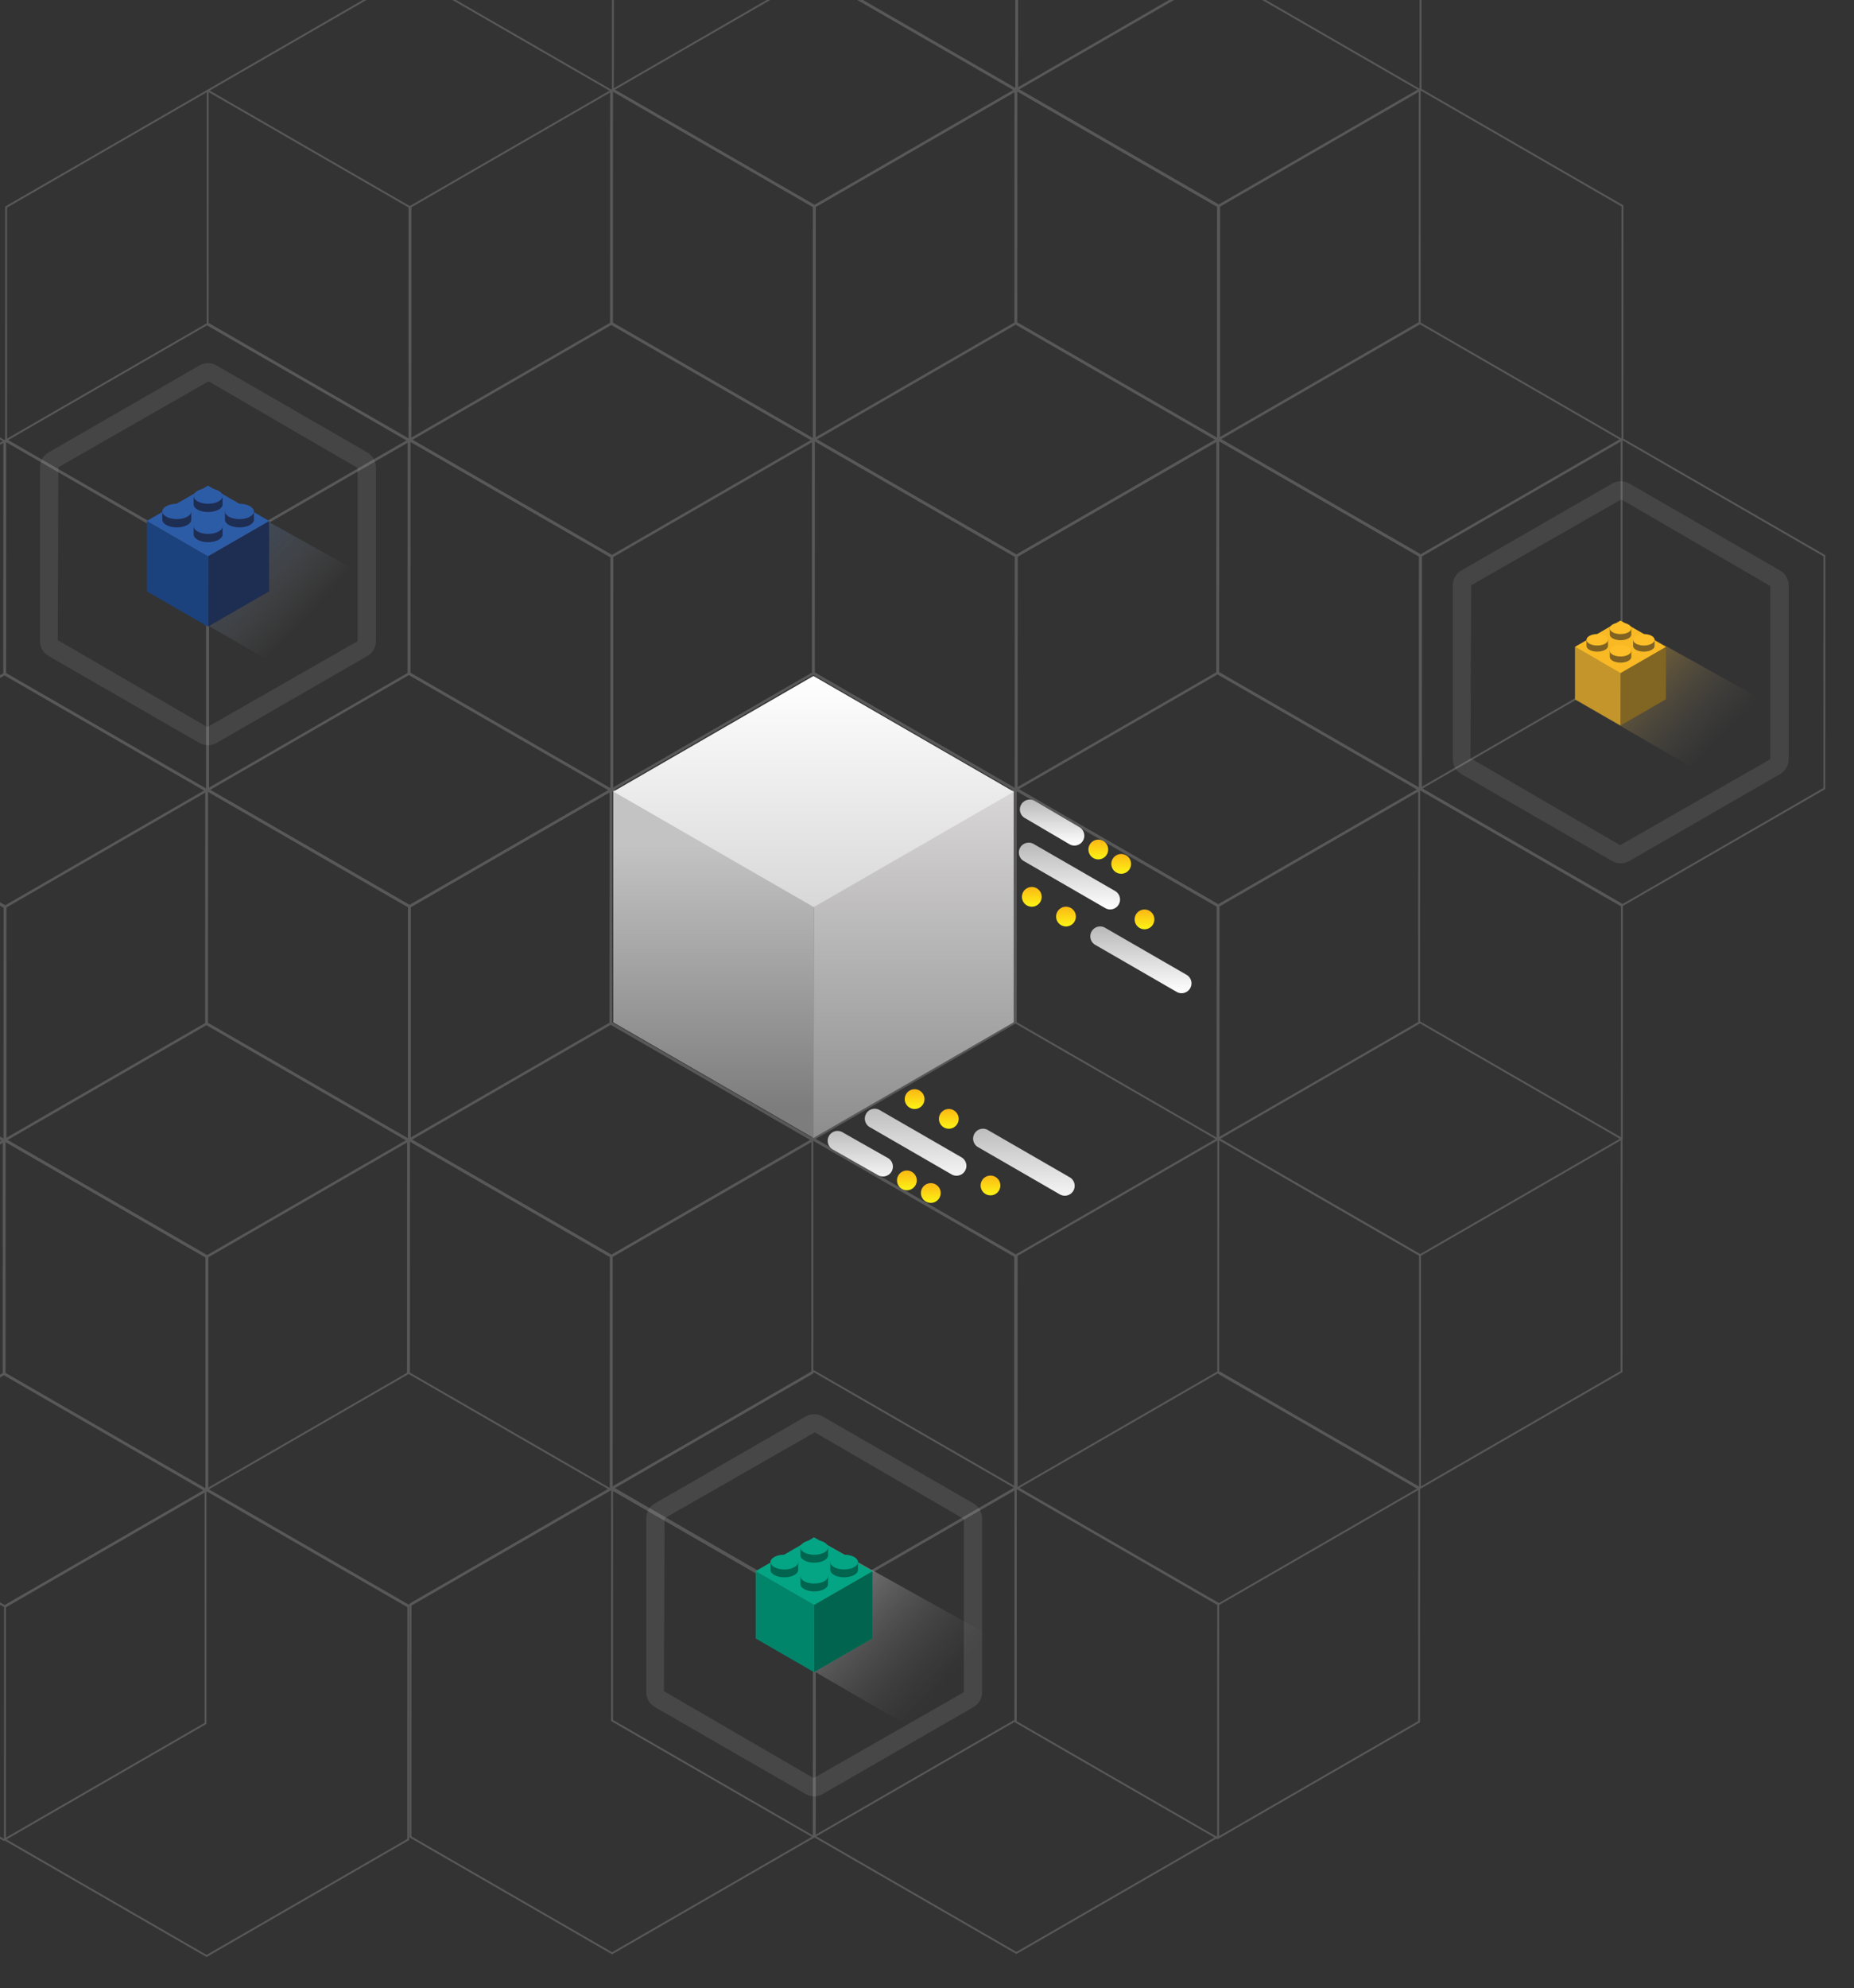 <svg xmlns="http://www.w3.org/2000/svg" xmlns:xlink="http://www.w3.org/1999/xlink" width="958" height="1027" viewBox="0 0 958 1027">
  <rect x="0" y="0" width="958" height="1027" fill="#333333" stroke="none"/>
  <defs>
    <linearGradient id="linear-gradient" x1="0.5" x2="0.5" y2="1" gradientUnits="objectBoundingBox">
      <stop offset="0" stop-color="#b9b9b9"/>
      <stop offset="1" stop-color="#fff"/>
    </linearGradient>
    <linearGradient id="linear-gradient-2" x1="0.5" x2="0.5" y2="1" gradientUnits="objectBoundingBox">
      <stop offset="0" stop-color="#fcb715"/>
      <stop offset="1" stop-color="#fcf415"/>
    </linearGradient>
    <linearGradient id="linear-gradient-9" x1="0.5" x2="0.5" y2="1" gradientUnits="objectBoundingBox">
      <stop offset="0" stop-color="#bebebe"/>
      <stop offset="1" stop-color="#f4f4f4"/>
    </linearGradient>
    <linearGradient id="linear-gradient-17" x1="0.5" x2="0.5" y2="1" gradientUnits="objectBoundingBox">
      <stop offset="0" stop-color="#d8d6d6"/>
      <stop offset="1" stop-color="#8d8d8d"/>
    </linearGradient>
    <linearGradient id="linear-gradient-18" x1="0.5" y1="0.157" x2="0.5" y2="0.912" gradientUnits="objectBoundingBox">
      <stop offset="0" stop-color="#c3c3c3"/>
      <stop offset="1" stop-color="#7d7d7d"/>
    </linearGradient>
    <linearGradient id="linear-gradient-19" x1="0.5" x2="0.5" y2="1" gradientUnits="objectBoundingBox">
      <stop offset="0" stop-color="#fff"/>
      <stop offset="1" stop-color="#d8d8d8"/>
    </linearGradient>
    <linearGradient id="linear-gradient-20" x1="0.132" y1="0.203" x2="0.801" y2="0.73" gradientUnits="objectBoundingBox">
      <stop offset="0" stop-color="#f7b427"/>
      <stop offset="1" stop-color="gray" stop-opacity="0"/>
    </linearGradient>
    <linearGradient id="linear-gradient-21" x1="0.132" y1="0.203" x2="0.801" y2="0.73" gradientUnits="objectBoundingBox">
      <stop offset="0" stop-color="#fff"/>
      <stop offset="1" stop-color="gray" stop-opacity="0"/>
    </linearGradient>
    <linearGradient id="linear-gradient-22" x1="0.132" y1="0.203" x2="0.801" y2="0.73" gradientUnits="objectBoundingBox">
      <stop offset="0" stop-color="#2d5ca7"/>
      <stop offset="0.773" stop-color="#a4a4a4" stop-opacity="0"/>
      <stop offset="1" stop-color="gray" stop-opacity="0"/>
    </linearGradient>
    <clipPath id="clip-Web_1920_4">
      <rect width="958" height="1027"/>
    </clipPath>
  </defs>
  <g id="Web_1920_4" data-name="Web 1920 – 4" clip-path="url(#clip-Web_1920_4)">
    <g id="Left_side_design" data-name="Left side design" transform="translate(-6 41.892)">
      <g id="Patterns" transform="translate(117.445 195.72)">
        <g id="Group_34" data-name="Group 34" transform="translate(-475.088 -462.755)">
          <g id="Group_22" data-name="Group 22">
            <g id="Group_1" data-name="Group 1" opacity="0.52">
              <g id="Group_19" data-name="Group 19" opacity="0.35">
                <g id="Group_10" data-name="Group 10" transform="translate(0 362.049)">
                  <g id="Polygon_1" data-name="Polygon 1" transform="translate(104.612 0)" fill="rgba(0,0,0,0)">
                    <path d="M157.038,30.222,261.7,90.609l-.033,120.831L156.972,271.883,52.313,211.5l.033-120.831Z" stroke="none"/>
                    <path d="M 260.716 210.892 L 260.749 91.156 L 157.038 31.316 L 53.293 91.213 L 53.26 210.949 L 156.972 270.789 L 260.716 210.892 M 261.664 211.439 L 156.972 271.883 L 52.313 211.496 L 52.346 90.666 L 157.038 30.222 L 261.696 90.609 L 261.664 211.439 Z" stroke="none" fill="#fff"/>
                  </g>
                  <g id="Polygon_2" data-name="Polygon 2" transform="translate(0.452 60.137)" fill="rgba(0,0,0,0)">
                    <path d="M157.037,30.222,261.7,90.609l-.033,120.831L156.972,271.883,52.313,211.5l.033-120.831Z" stroke="none"/>
                    <path d="M 260.716 210.892 L 260.749 91.156 L 157.038 31.316 L 53.293 91.213 L 53.26 210.949 L 156.972 270.789 L 260.716 210.892 M 261.663 211.439 L 156.972 271.883 L 52.313 211.496 L 52.346 90.666 L 157.037 30.222 L 261.696 90.609 L 261.663 211.439 Z" stroke="none" fill="#fff"/>
                  </g>
                  <g id="Polygon_3" data-name="Polygon 3" transform="translate(0 180.855)" fill="rgba(0,0,0,0)">
                    <path d="M157.037,30.222,261.7,90.609l-.033,120.831L156.972,271.883,52.313,211.5l.033-120.831Z" stroke="none"/>
                    <path d="M 260.716 210.892 L 260.749 91.156 L 157.038 31.316 L 53.293 91.213 L 53.26 210.949 L 156.972 270.789 L 260.716 210.892 M 261.663 211.439 L 156.972 271.883 L 52.313 211.496 L 52.346 90.666 L 157.037 30.222 L 261.696 90.609 L 261.663 211.439 Z" stroke="none" fill="#fff"/>
                  </g>
                  <g id="Polygon_4" data-name="Polygon 4" transform="translate(209.383 59.968)" fill="rgba(0,0,0,0)">
                    <path d="M157.038,30.222,261.7,90.609l-.033,120.831L156.972,271.883,52.313,211.5l.033-120.831Z" stroke="none"/>
                    <path d="M 260.716 210.892 L 260.749 91.156 L 157.038 31.316 L 53.293 91.213 L 53.26 210.949 L 156.972 270.789 L 260.716 210.892 M 261.664 211.439 L 156.972 271.883 L 52.313 211.496 L 52.346 90.666 L 157.038 30.222 L 261.696 90.609 L 261.664 211.439 Z" stroke="none" fill="#fff"/>
                  </g>
                  <g id="Polygon_5" data-name="Polygon 5" transform="translate(104.771 240.823)" fill="rgba(0,0,0,0)">
                    <path d="M157.037,30.222,261.7,90.609l-.033,120.831L156.972,271.883,52.313,211.5l.033-120.831Z" stroke="none"/>
                    <path d="M 260.716 210.892 L 260.749 91.156 L 157.038 31.316 L 53.293 91.213 L 53.26 210.949 L 156.972 270.789 L 260.716 210.892 M 261.663 211.439 L 156.972 271.883 L 52.313 211.496 L 52.346 90.666 L 157.037 30.222 L 261.696 90.609 L 261.663 211.439 Z" stroke="none" fill="#fff"/>
                  </g>
                </g>
                <g id="Group_11" data-name="Group 11" transform="translate(313.543 181.024)">
                  <g id="Polygon_1-2" data-name="Polygon 1" transform="translate(104.613 0)" fill="rgba(0,0,0,0)">
                    <path d="M157.038,30.222,261.7,90.609l-.033,120.831L156.972,271.883,52.313,211.5l.033-120.831Z" stroke="none"/>
                    <path d="M 260.716 210.892 L 260.749 91.156 L 157.038 31.316 L 53.293 91.213 L 53.261 210.949 L 156.972 270.789 L 260.716 210.892 M 261.664 211.439 L 156.972 271.883 L 52.313 211.496 L 52.346 90.666 L 157.038 30.222 L 261.696 90.609 L 261.664 211.439 Z" stroke="none" fill="#fff"/>
                  </g>
                  <g id="Polygon_2-2" data-name="Polygon 2" transform="translate(0.452 60.137)" fill="rgba(0,0,0,0)">
                    <path d="M157.038,30.222,261.7,90.609l-.033,120.831L156.972,271.883,52.313,211.5l.033-120.831Z" stroke="none"/>
                    <path d="M 260.716 210.892 L 260.749 91.156 L 157.038 31.316 L 53.293 91.213 L 53.261 210.949 L 156.972 270.789 L 260.716 210.892 M 261.664 211.439 L 156.972 271.883 L 52.313 211.496 L 52.346 90.666 L 157.038 30.222 L 261.696 90.609 L 261.664 211.439 Z" stroke="none" fill="#fff"/>
                  </g>
                  <g id="Polygon_3-2" data-name="Polygon 3" transform="translate(0 180.855)" fill="rgba(0,0,0,0)">
                    <path d="M157.038,30.222,261.7,90.609l-.033,120.831L156.972,271.883,52.313,211.5l.033-120.831Z" stroke="none"/>
                    <path d="M 260.716 210.892 L 260.749 91.156 L 157.038 31.316 L 53.293 91.213 L 53.26 210.949 L 156.972 270.789 L 260.716 210.892 M 261.664 211.439 L 156.972 271.883 L 52.313 211.496 L 52.346 90.666 L 157.038 30.222 L 261.696 90.609 L 261.664 211.439 Z" stroke="none" fill="#fff"/>
                  </g>
                  <g id="Polygon_4-2" data-name="Polygon 4" transform="translate(209.383 59.968)" fill="rgba(0,0,0,0)">
                    <path d="M157.038,30.222,261.7,90.609l-.033,120.831L156.972,271.883,52.313,211.5l.033-120.831Z" stroke="none"/>
                    <path d="M 260.716 210.892 L 260.749 91.156 L 157.038 31.316 L 53.293 91.213 L 53.261 210.949 L 156.972 270.789 L 260.716 210.892 M 261.664 211.439 L 156.972 271.883 L 52.313 211.496 L 52.346 90.666 L 157.038 30.222 L 261.696 90.609 L 261.664 211.439 Z" stroke="none" fill="#fff"/>
                  </g>
                  <g id="Polygon_5-2" data-name="Polygon 5" transform="translate(104.771 240.823)" fill="rgba(0,0,0,0)">
                    <path d="M157.038,30.222,261.7,90.609l-.033,120.831L156.972,271.883,52.313,211.5l.033-120.831Z" stroke="none"/>
                    <path d="M 260.716 210.892 L 260.749 91.156 L 157.038 31.316 L 53.293 91.213 L 53.261 210.949 L 156.972 270.789 L 260.716 210.892 M 261.664 211.439 L 156.972 271.883 L 52.313 211.496 L 52.346 90.666 L 157.038 30.222 L 261.696 90.609 L 261.664 211.439 Z" stroke="none" fill="#fff"/>
                  </g>
                </g>
                <g id="Group_12" data-name="Group 12" transform="translate(627.087 0)">
                  <g id="Polygon_1-3" data-name="Polygon 1" transform="translate(104.612 0)" fill="rgba(0,0,0,0)">
                    <path d="M157.037,30.222,261.7,90.609l-.033,120.831L156.972,271.883,52.313,211.5l.033-120.831Z" stroke="none"/>
                    <path d="M 260.716 210.892 L 260.749 91.156 L 157.038 31.316 L 53.293 91.213 L 53.26 210.949 L 156.972 270.789 L 260.716 210.892 M 261.663 211.439 L 156.972 271.883 L 52.313 211.496 L 52.346 90.666 L 157.037 30.222 L 261.696 90.609 L 261.663 211.439 Z" stroke="none" fill="#fff"/>
                  </g>
                  <g id="Polygon_2-3" data-name="Polygon 2" transform="translate(0.452 60.137)" fill="rgba(0,0,0,0)">
                    <path d="M157.037,30.222,261.7,90.609l-.033,120.831L156.972,271.883,52.313,211.5l.033-120.831Z" stroke="none"/>
                    <path d="M 260.716 210.892 L 260.749 91.156 L 157.038 31.316 L 53.293 91.213 L 53.26 210.949 L 156.972 270.789 L 260.716 210.892 M 261.663 211.439 L 156.972 271.883 L 52.313 211.496 L 52.346 90.666 L 157.037 30.222 L 261.696 90.609 L 261.663 211.439 Z" stroke="none" fill="#fff"/>
                  </g>
                  <g id="Polygon_3-3" data-name="Polygon 3" transform="translate(0 180.855)" fill="rgba(0,0,0,0)">
                    <path d="M157.038,30.222,261.7,90.609l-.033,120.831L156.972,271.883,52.313,211.5l.033-120.831Z" stroke="none"/>
                    <path d="M 260.716 210.892 L 260.749 91.156 L 157.038 31.316 L 53.293 91.213 L 53.261 210.949 L 156.972 270.789 L 260.716 210.892 M 261.664 211.439 L 156.972 271.883 L 52.313 211.496 L 52.346 90.666 L 157.038 30.222 L 261.696 90.609 L 261.664 211.439 Z" stroke="none" fill="#fff"/>
                  </g>
                  <g id="Polygon_4-3" data-name="Polygon 4" transform="translate(209.383 59.968)" fill="rgba(0,0,0,0)">
                    <path d="M157.038,30.222,261.7,90.609l-.033,120.831L156.972,271.883,52.313,211.5l.033-120.831Z" stroke="none"/>
                    <path d="M 260.716 210.892 L 260.749 91.156 L 157.038 31.316 L 53.293 91.213 L 53.261 210.949 L 156.972 270.789 L 260.716 210.892 M 261.664 211.439 L 156.972 271.883 L 52.313 211.496 L 52.346 90.666 L 157.038 30.222 L 261.696 90.609 L 261.664 211.439 Z" stroke="none" fill="#fff"/>
                  </g>
                  <g id="Polygon_5-3" data-name="Polygon 5" transform="translate(104.771 240.823)" fill="rgba(0,0,0,0)">
                    <path d="M157.037,30.222,261.7,90.609l-.033,120.831L156.972,271.883,52.313,211.5l.033-120.831Z" stroke="none"/>
                    <path d="M 260.716 210.892 L 260.749 91.156 L 157.038 31.316 L 53.293 91.213 L 53.26 210.949 L 156.972 270.789 L 260.716 210.892 M 261.663 211.439 L 156.972 271.883 L 52.313 211.496 L 52.346 90.666 L 157.037 30.222 L 261.696 90.609 L 261.663 211.439 Z" stroke="none" fill="#fff"/>
                  </g>
                </g>
                <g id="Group_13" data-name="Group 13" transform="translate(104.319 542.735)">
                  <g id="Polygon_1-4" data-name="Polygon 1" transform="translate(104.612 0)" fill="rgba(0,0,0,0)">
                    <path d="M157.037,30.222,261.7,90.609l-.033,120.831L156.972,271.883,52.313,211.5l.033-120.831Z" stroke="none"/>
                    <path d="M 260.716 210.892 L 260.749 91.156 L 157.038 31.316 L 53.293 91.213 L 53.26 210.949 L 156.972 270.789 L 260.716 210.892 M 261.663 211.439 L 156.972 271.883 L 52.313 211.496 L 52.346 90.666 L 157.037 30.222 L 261.696 90.609 L 261.663 211.439 Z" stroke="none" fill="#fff"/>
                  </g>
                  <g id="Polygon_2-4" data-name="Polygon 2" transform="translate(0.452 60.137)" fill="rgba(0,0,0,0)">
                    <path d="M157.037,30.222,261.7,90.609l-.033,120.831L156.972,271.883,52.313,211.5l.033-120.831Z" stroke="none"/>
                    <path d="M 260.716 210.892 L 260.749 91.156 L 157.038 31.316 L 53.293 91.213 L 53.26 210.949 L 156.972 270.789 L 260.716 210.892 M 261.663 211.439 L 156.972 271.883 L 52.313 211.496 L 52.346 90.666 L 157.037 30.222 L 261.696 90.609 L 261.663 211.439 Z" stroke="none" fill="#fff"/>
                  </g>
                  <g id="Polygon_3-4" data-name="Polygon 3" transform="translate(0 180.855)" fill="rgba(0,0,0,0)">
                    <path d="M157.037,30.222,261.7,90.609l-.033,120.831L156.972,271.883,52.313,211.5l.033-120.831Z" stroke="none"/>
                    <path d="M 260.716 210.892 L 260.749 91.156 L 157.038 31.316 L 53.293 91.213 L 53.26 210.949 L 156.972 270.789 L 260.716 210.892 M 261.663 211.439 L 156.972 271.883 L 52.313 211.496 L 52.346 90.666 L 157.037 30.222 L 261.696 90.609 L 261.663 211.439 Z" stroke="none" fill="#fff"/>
                  </g>
                  <g id="Polygon_4-4" data-name="Polygon 4" transform="translate(209.383 59.968)" fill="rgba(0,0,0,0)">
                    <path d="M157.037,30.222,261.7,90.609l-.033,120.831L156.972,271.883,52.313,211.5l.033-120.831Z" stroke="none"/>
                    <path d="M 260.716 210.892 L 260.749 91.156 L 157.038 31.316 L 53.293 91.213 L 53.26 210.949 L 156.972 270.789 L 260.716 210.892 M 261.663 211.439 L 156.972 271.883 L 52.313 211.496 L 52.346 90.666 L 157.037 30.222 L 261.696 90.609 L 261.663 211.439 Z" stroke="none" fill="#fff"/>
                  </g>
                  <g id="Polygon_5-4" data-name="Polygon 5" transform="translate(104.771 240.823)" fill="rgba(0,0,0,0)">
                    <path d="M157.037,30.222,261.7,90.609l-.033,120.831L156.972,271.883,52.313,211.5l.033-120.831Z" stroke="none"/>
                    <path d="M 260.716 210.892 L 260.749 91.156 L 157.038 31.316 L 53.293 91.213 L 53.26 210.949 L 156.972 270.789 L 260.716 210.892 M 261.663 211.439 L 156.972 271.883 L 52.313 211.496 L 52.346 90.666 L 157.037 30.222 L 261.696 90.609 L 261.663 211.439 Z" stroke="none" fill="#fff"/>
                  </g>
                </g>
                <g id="Group_14" data-name="Group 14" transform="translate(417.863 361.711)">
                  <g id="Polygon_1-5" data-name="Polygon 1" transform="translate(104.612 0)" fill="rgba(0,0,0,0)">
                    <path d="M157.037,30.222,261.7,90.609l-.033,120.831L156.972,271.883,52.313,211.5l.033-120.831Z" stroke="none"/>
                    <path d="M 260.716 210.892 L 260.749 91.156 L 157.037 31.316 L 53.293 91.213 L 53.26 210.949 L 156.972 270.789 L 260.716 210.892 M 261.663 211.439 L 156.972 271.883 L 52.313 211.496 L 52.346 90.666 L 157.037 30.222 L 261.696 90.609 L 261.663 211.439 Z" stroke="none" fill="#fff"/>
                  </g>
                  <g id="Polygon_2-5" data-name="Polygon 2" transform="translate(0.452 60.137)" fill="rgba(0,0,0,0)">
                    <path d="M157.038,30.222,261.7,90.609l-.033,120.831L156.972,271.883,52.313,211.5l.033-120.831Z" stroke="none"/>
                    <path d="M 260.716 210.892 L 260.749 91.156 L 157.038 31.316 L 53.293 91.213 L 53.261 210.949 L 156.972 270.789 L 260.716 210.892 M 261.664 211.439 L 156.972 271.883 L 52.313 211.496 L 52.346 90.666 L 157.038 30.222 L 261.696 90.609 L 261.664 211.439 Z" stroke="none" fill="#fff"/>
                  </g>
                  <g id="Polygon_3-5" data-name="Polygon 3" transform="translate(0 180.855)" fill="rgba(0,0,0,0)">
                    <path d="M157.038,30.222,261.7,90.609l-.033,120.831L156.972,271.883,52.313,211.5l.033-120.831Z" stroke="none"/>
                    <path d="M 260.716 210.892 L 260.749 91.156 L 157.038 31.316 L 53.293 91.213 L 53.261 210.949 L 156.972 270.789 L 260.716 210.892 M 261.664 211.439 L 156.972 271.883 L 52.313 211.496 L 52.346 90.666 L 157.038 30.222 L 261.696 90.609 L 261.664 211.439 Z" stroke="none" fill="#fff"/>
                  </g>
                  <g id="Polygon_4-5" data-name="Polygon 4" transform="translate(209.383 59.968)" fill="rgba(0,0,0,0)">
                    <path d="M157.038,30.222,261.7,90.609l-.033,120.831L156.972,271.883,52.313,211.5l.033-120.831Z" stroke="none"/>
                    <path d="M 260.716 210.892 L 260.749 91.156 L 157.038 31.316 L 53.293 91.213 L 53.261 210.949 L 156.972 270.789 L 260.716 210.892 M 261.664 211.439 L 156.972 271.883 L 52.313 211.496 L 52.346 90.666 L 157.038 30.222 L 261.696 90.609 L 261.664 211.439 Z" stroke="none" fill="#fff"/>
                  </g>
                  <g id="Polygon_5-5" data-name="Polygon 5" transform="translate(104.771 240.823)" fill="rgba(0,0,0,0)">
                    <path d="M157.038,30.222,261.7,90.609l-.033,120.831L156.972,271.883,52.313,211.5l.033-120.831Z" stroke="none"/>
                    <path d="M 260.717 210.892 L 260.749 91.156 L 157.038 31.316 L 53.293 91.213 L 53.261 210.949 L 156.972 270.789 L 260.717 210.892 M 261.664 211.439 L 156.972 271.883 L 52.313 211.496 L 52.346 90.666 L 157.038 30.222 L 261.697 90.609 L 261.664 211.439 Z" stroke="none" fill="#fff"/>
                  </g>
                </g>
                <g id="Group_15" data-name="Group 15" transform="translate(731.406 180.686)">
                  <g id="Polygon_1-6" data-name="Polygon 1" transform="translate(104.612)" fill="rgba(0,0,0,0)">
                    <path d="M157.037,30.222,261.7,90.609l-.033,120.831L156.972,271.883,52.313,211.5l.033-120.831Z" stroke="none"/>
                    <path d="M 260.716 210.892 L 260.749 91.156 L 157.038 31.316 L 53.293 91.213 L 53.26 210.949 L 156.972 270.789 L 260.716 210.892 M 261.663 211.439 L 156.972 271.883 L 52.313 211.496 L 52.346 90.666 L 157.037 30.222 L 261.696 90.609 L 261.663 211.439 Z" stroke="none" fill="#fff"/>
                  </g>
                  <g id="Polygon_2-6" data-name="Polygon 2" transform="translate(0.452 60.137)" fill="rgba(0,0,0,0)">
                    <path d="M157.037,30.222,261.7,90.609l-.033,120.831L156.972,271.883,52.313,211.5l.033-120.831Z" stroke="none"/>
                    <path d="M 260.716 210.892 L 260.749 91.156 L 157.038 31.316 L 53.293 91.213 L 53.26 210.949 L 156.972 270.789 L 260.716 210.892 M 261.663 211.439 L 156.972 271.883 L 52.313 211.496 L 52.346 90.666 L 157.037 30.222 L 261.696 90.609 L 261.663 211.439 Z" stroke="none" fill="#fff"/>
                  </g>
                  <g id="Polygon_3-6" data-name="Polygon 3" transform="translate(0 180.855)" fill="rgba(0,0,0,0)">
                    <path d="M157.038,30.222,261.7,90.609l-.033,120.831L156.972,271.883,52.313,211.5l.033-120.831Z" stroke="none"/>
                    <path d="M 260.716 210.892 L 260.749 91.156 L 157.038 31.316 L 53.293 91.213 L 53.261 210.949 L 156.972 270.789 L 260.716 210.892 M 261.664 211.439 L 156.972 271.883 L 52.313 211.496 L 52.346 90.666 L 157.038 30.222 L 261.696 90.609 L 261.664 211.439 Z" stroke="none" fill="#fff"/>
                  </g>
                  <g id="Polygon_4-6" data-name="Polygon 4" transform="translate(209.383 59.968)" fill="rgba(0,0,0,0)">
                    <path d="M157.038,30.222,261.7,90.609l-.033,120.831L156.972,271.883,52.313,211.5l.033-120.831Z" stroke="none"/>
                    <path d="M 260.716 210.892 L 260.749 91.156 L 157.038 31.316 L 53.293 91.213 L 53.261 210.949 L 156.972 270.789 L 260.716 210.892 M 261.664 211.439 L 156.972 271.883 L 52.313 211.496 L 52.346 90.666 L 157.038 30.222 L 261.696 90.609 L 261.664 211.439 Z" stroke="none" fill="#fff"/>
                  </g>
                  <g id="Polygon_5-6" data-name="Polygon 5" transform="translate(104.771 240.823)" fill="rgba(0,0,0,0)">
                    <path d="M157.037,30.222,261.7,90.609l-.033,120.831L156.972,271.883,52.313,211.5l.033-120.831Z" stroke="none"/>
                    <path d="M 260.716 210.892 L 260.749 91.156 L 157.037 31.316 L 53.293 91.213 L 53.26 210.949 L 156.972 270.789 L 260.716 210.892 M 261.663 211.439 L 156.972 271.883 L 52.313 211.496 L 52.346 90.666 L 157.037 30.222 L 261.696 90.609 L 261.663 211.439 Z" stroke="none" fill="#fff"/>
                  </g>
                </g>
                <g id="Group_16" data-name="Group 16" transform="translate(208.638 723.421)">
                  <g id="Polygon_1-7" data-name="Polygon 1" transform="translate(104.612)" fill="rgba(0,0,0,0)">
                    <path d="M157.037,30.222,261.7,90.609l-.033,120.831L156.972,271.883,52.313,211.5l.033-120.831Z" stroke="none"/>
                    <path d="M 260.716 210.892 L 260.749 91.156 L 157.038 31.316 L 53.293 91.213 L 53.26 210.949 L 156.972 270.789 L 260.716 210.892 M 261.663 211.439 L 156.972 271.883 L 52.313 211.496 L 52.346 90.666 L 157.037 30.222 L 261.696 90.609 L 261.663 211.439 Z" stroke="none" fill="#fff"/>
                  </g>
                  <g id="Polygon_2-7" data-name="Polygon 2" transform="translate(0.452 60.137)" fill="rgba(0,0,0,0)">
                    <path d="M157.037,30.222,261.7,90.609l-.033,120.831L156.972,271.883,52.313,211.5l.033-120.831Z" stroke="none"/>
                    <path d="M 260.716 210.892 L 260.749 91.156 L 157.038 31.316 L 53.293 91.213 L 53.26 210.949 L 156.972 270.789 L 260.716 210.892 M 261.663 211.439 L 156.972 271.883 L 52.313 211.496 L 52.346 90.666 L 157.037 30.222 L 261.696 90.609 L 261.663 211.439 Z" stroke="none" fill="#fff"/>
                  </g>
                  <g id="Polygon_3-7" data-name="Polygon 3" transform="translate(0 180.855)" fill="rgba(0,0,0,0)">
                    <path d="M157.037,30.222,261.7,90.609l-.033,120.831L156.972,271.883,52.313,211.5l.033-120.831Z" stroke="none"/>
                    <path d="M 260.716 210.892 L 260.749 91.156 L 157.038 31.316 L 53.293 91.213 L 53.26 210.949 L 156.972 270.789 L 260.716 210.892 M 261.663 211.439 L 156.972 271.883 L 52.313 211.496 L 52.346 90.666 L 157.037 30.222 L 261.696 90.609 L 261.663 211.439 Z" stroke="none" fill="#fff"/>
                  </g>
                  <g id="Polygon_4-7" data-name="Polygon 4" transform="translate(209.383 59.968)" fill="rgba(0,0,0,0)">
                    <path d="M157.037,30.222,261.7,90.609l-.033,120.831L156.972,271.883,52.313,211.5l.033-120.831Z" stroke="none"/>
                    <path d="M 260.716 210.892 L 260.749 91.156 L 157.038 31.316 L 53.293 91.213 L 53.26 210.949 L 156.972 270.789 L 260.716 210.892 M 261.663 211.439 L 156.972 271.883 L 52.313 211.496 L 52.346 90.666 L 157.037 30.222 L 261.696 90.609 L 261.663 211.439 Z" stroke="none" fill="#fff"/>
                  </g>
                  <g id="Polygon_5-7" data-name="Polygon 5" transform="translate(104.771 240.823)" fill="rgba(0,0,0,0)">
                    <path d="M157.038,30.222,261.7,90.609l-.033,120.831L156.972,271.883,52.313,211.5l.033-120.831Z" stroke="none"/>
                    <path d="M 260.716 210.892 L 260.749 91.156 L 157.038 31.316 L 53.293 91.213 L 53.261 210.949 L 156.972 270.789 L 260.716 210.892 M 261.664 211.439 L 156.972 271.883 L 52.313 211.496 L 52.346 90.666 L 157.038 30.222 L 261.696 90.609 L 261.664 211.439 Z" stroke="none" fill="#fff"/>
                  </g>
                </g>
                <g id="Group_17" data-name="Group 17" transform="translate(522.182 542.397)">
                  <g id="Polygon_1-8" data-name="Polygon 1" transform="translate(104.612 0)" fill="rgba(0,0,0,0)">
                    <path d="M157.038,30.222,261.7,90.609l-.033,120.831L156.972,271.883,52.313,211.5l.033-120.831Z" stroke="none"/>
                    <path d="M 260.717 210.892 L 260.749 91.156 L 157.038 31.316 L 53.293 91.213 L 53.261 210.949 L 156.972 270.789 L 260.717 210.892 M 261.664 211.439 L 156.972 271.883 L 52.313 211.496 L 52.346 90.666 L 157.038 30.222 L 261.697 90.609 L 261.664 211.439 Z" stroke="none" fill="#fff"/>
                  </g>
                  <g id="Polygon_2-8" data-name="Polygon 2" transform="translate(0.452 60.137)" fill="rgba(0,0,0,0)">
                    <path d="M157.038,30.222,261.7,90.609l-.033,120.831L156.972,271.883,52.313,211.5l.033-120.831Z" stroke="none"/>
                    <path d="M 260.717 210.892 L 260.749 91.156 L 157.038 31.316 L 53.293 91.213 L 53.261 210.949 L 156.972 270.789 L 260.717 210.892 M 261.664 211.439 L 156.972 271.883 L 52.313 211.496 L 52.346 90.666 L 157.038 30.222 L 261.697 90.609 L 261.664 211.439 Z" stroke="none" fill="#fff"/>
                  </g>
                  <g id="Polygon_3-8" data-name="Polygon 3" transform="translate(0 180.855)" fill="rgba(0,0,0,0)">
                    <path d="M157.037,30.222,261.7,90.609l-.033,120.831L156.972,271.883,52.313,211.5l.033-120.831Z" stroke="none"/>
                    <path d="M 260.716 210.892 L 260.749 91.156 L 157.038 31.316 L 53.293 91.213 L 53.26 210.949 L 156.972 270.789 L 260.716 210.892 M 261.663 211.439 L 156.972 271.883 L 52.313 211.496 L 52.346 90.666 L 157.038 30.222 L 261.696 90.609 L 261.663 211.439 Z" stroke="none" fill="#fff"/>
                  </g>
                  <g id="Polygon_4-8" data-name="Polygon 4" transform="translate(209.383 59.968)" fill="rgba(0,0,0,0)">
                    <path d="M157.038,30.222,261.7,90.609l-.033,120.831L156.972,271.883,52.313,211.5l.033-120.831Z" stroke="none"/>
                    <path d="M 260.716 210.892 L 260.749 91.156 L 157.038 31.316 L 53.293 91.213 L 53.261 210.949 L 156.972 270.789 L 260.716 210.892 M 261.664 211.439 L 156.972 271.883 L 52.313 211.496 L 52.346 90.666 L 157.038 30.222 L 261.696 90.609 L 261.664 211.439 Z" stroke="none" fill="#fff"/>
                  </g>
                  <g id="Polygon_5-8" data-name="Polygon 5" transform="translate(104.771 240.823)" fill="rgba(0,0,0,0)">
                    <path d="M157.038,30.222,261.7,90.609l-.033,120.831L156.972,271.883,52.313,211.5l.033-120.831Z" stroke="none"/>
                    <path d="M 260.717 210.892 L 260.749 91.156 L 157.038 31.316 L 53.293 91.213 L 53.261 210.949 L 156.972 270.789 L 260.717 210.892 M 261.664 211.439 L 156.972 271.883 L 52.313 211.496 L 52.346 90.666 L 157.038 30.222 L 261.697 90.609 L 261.664 211.439 Z" stroke="none" fill="#fff"/>
                  </g>
                </g>
                <g id="Group_18" data-name="Group 18" transform="translate(835.725 361.372)">
                  <g id="Polygon_1-9" data-name="Polygon 1" transform="translate(104.612 0)" fill="rgba(0,0,0,0)">
                    <path d="M157.037,30.222,261.7,90.609l-.033,120.831L156.972,271.883,52.313,211.5l.033-120.831Z" stroke="none"/>
                    <path d="M 260.716 210.892 L 260.749 91.156 L 157.038 31.316 L 53.293 91.213 L 53.26 210.949 L 156.972 270.789 L 260.716 210.892 M 261.663 211.439 L 156.972 271.883 L 52.313 211.496 L 52.346 90.666 L 157.037 30.222 L 261.696 90.609 L 261.663 211.439 Z" stroke="none" fill="#fff"/>
                  </g>
                  <g id="Polygon_2-9" data-name="Polygon 2" transform="translate(0.452 60.137)" fill="rgba(0,0,0,0)">
                    <path d="M157.037,30.222,261.7,90.609l-.033,120.831L156.972,271.883,52.313,211.5l.033-120.831Z" stroke="none"/>
                    <path d="M 260.716 210.892 L 260.749 91.156 L 157.037 31.316 L 53.293 91.213 L 53.26 210.949 L 156.972 270.789 L 260.716 210.892 M 261.663 211.439 L 156.972 271.883 L 52.313 211.496 L 52.346 90.666 L 157.037 30.222 L 261.696 90.609 L 261.663 211.439 Z" stroke="none" fill="#fff"/>
                  </g>
                  <g id="Polygon_3-9" data-name="Polygon 3" transform="translate(0 180.855)" fill="rgba(0,0,0,0)">
                    <path d="M157.038,30.222,261.7,90.609l-.033,120.831L156.972,271.883,52.313,211.5l.033-120.831Z" stroke="none"/>
                    <path d="M 260.716 210.892 L 260.749 91.156 L 157.038 31.316 L 53.293 91.213 L 53.261 210.949 L 156.972 270.789 L 260.716 210.892 M 261.664 211.439 L 156.972 271.883 L 52.313 211.496 L 52.346 90.666 L 157.038 30.222 L 261.696 90.609 L 261.664 211.439 Z" stroke="none" fill="#fff"/>
                  </g>
                  <g id="Polygon_4-9" data-name="Polygon 4" transform="translate(209.383 59.968)" fill="rgba(0,0,0,0)">
                    <path d="M157.038,30.222,261.7,90.609l-.033,120.831L156.972,271.883,52.313,211.5l.033-120.831Z" stroke="none"/>
                    <path d="M 260.716 210.892 L 260.749 91.156 L 157.038 31.316 L 53.293 91.213 L 53.261 210.949 L 156.972 270.789 L 260.716 210.892 M 261.664 211.439 L 156.972 271.883 L 52.313 211.496 L 52.346 90.666 L 157.038 30.222 L 261.696 90.609 L 261.664 211.439 Z" stroke="none" fill="#fff"/>
                  </g>
                  <g id="Polygon_5-9" data-name="Polygon 5" transform="translate(104.771 240.823)" fill="rgba(0,0,0,0)">
                    <path d="M157.037,30.222,261.7,90.609l-.033,120.831L156.972,271.883,52.313,211.5l.033-120.831Z" stroke="none"/>
                    <path d="M 260.716 210.892 L 260.749 91.156 L 157.037 31.316 L 53.293 91.213 L 53.26 210.949 L 156.972 270.789 L 260.716 210.892 M 261.663 211.439 L 156.972 271.883 L 52.313 211.496 L 52.346 90.666 L 157.037 30.222 L 261.696 90.609 L 261.663 211.439 Z" stroke="none" fill="#fff"/>
                  </g>
                </g>
                <g id="Group_31" data-name="Group 31" transform="translate(835.725 722.52)">
                  <g id="Polygon_1-10" data-name="Polygon 1" transform="translate(104.612 0)" fill="rgba(0,0,0,0)">
                    <path d="M157.037,30.222,261.7,90.609l-.033,120.831L156.972,271.883,52.313,211.5l.033-120.831Z" stroke="none"/>
                    <path d="M 260.716 210.892 L 260.749 91.156 L 157.038 31.316 L 53.293 91.213 L 53.26 210.949 L 156.972 270.789 L 260.716 210.892 M 261.663 211.439 L 156.972 271.883 L 52.313 211.496 L 52.346 90.666 L 157.037 30.222 L 261.696 90.609 L 261.663 211.439 Z" stroke="none" fill="#fff"/>
                  </g>
                  <g id="Polygon_2-10" data-name="Polygon 2" transform="translate(0.452 60.137)" fill="rgba(0,0,0,0)">
                    <path d="M157.037,30.222,261.7,90.609l-.033,120.831L156.972,271.883,52.313,211.5l.033-120.831Z" stroke="none"/>
                    <path d="M 260.716 210.892 L 260.749 91.156 L 157.037 31.316 L 53.293 91.213 L 53.26 210.949 L 156.972 270.789 L 260.716 210.892 M 261.663 211.439 L 156.972 271.883 L 52.313 211.496 L 52.346 90.666 L 157.037 30.222 L 261.696 90.609 L 261.663 211.439 Z" stroke="none" fill="#fff"/>
                  </g>
                  <g id="Polygon_3-10" data-name="Polygon 3" transform="translate(0 180.855)" fill="rgba(0,0,0,0)">
                    <path d="M157.038,30.222,261.7,90.609l-.033,120.831L156.972,271.883,52.313,211.5l.033-120.831Z" stroke="none"/>
                    <path d="M 260.716 210.892 L 260.749 91.156 L 157.038 31.316 L 53.293 91.213 L 53.261 210.949 L 156.972 270.789 L 260.716 210.892 M 261.664 211.439 L 156.972 271.883 L 52.313 211.496 L 52.346 90.666 L 157.038 30.222 L 261.696 90.609 L 261.664 211.439 Z" stroke="none" fill="#fff"/>
                  </g>
                </g>
                <g id="Group_32" data-name="Group 32" transform="translate(522.946 902.714)">
                  <g id="Polygon_1-11" data-name="Polygon 1" transform="translate(104.16 0)" fill="rgba(0,0,0,0)">
                    <path d="M157.038,30.222,261.7,90.609l-.033,120.831L156.972,271.883,52.313,211.5l.033-120.831Z" stroke="none"/>
                    <path d="M 260.716 210.892 L 260.749 91.156 L 157.038 31.316 L 53.293 91.213 L 53.26 210.949 L 156.972 270.789 L 260.716 210.892 M 261.664 211.439 L 156.972 271.883 L 52.313 211.496 L 52.346 90.666 L 157.038 30.222 L 261.696 90.609 L 261.664 211.439 Z" stroke="none" fill="#fff"/>
                  </g>
                  <g id="Polygon_2-11" data-name="Polygon 2" transform="translate(0 60.137)" fill="rgba(0,0,0,0)">
                    <path d="M157.037,30.222,261.7,90.609l-.033,120.831L156.972,271.883,52.313,211.5l.033-120.831Z" stroke="none"/>
                    <path d="M 260.716 210.892 L 260.749 91.156 L 157.038 31.316 L 53.293 91.213 L 53.26 210.949 L 156.972 270.789 L 260.716 210.892 M 261.663 211.439 L 156.972 271.883 L 52.313 211.496 L 52.346 90.666 L 157.037 30.222 L 261.696 90.609 L 261.663 211.439 Z" stroke="none" fill="#fff"/>
                  </g>
                  <g id="Polygon_4-10" data-name="Polygon 4" transform="translate(208.931 59.968)" fill="rgba(0,0,0,0)">
                    <path d="M157.038,30.222,261.7,90.609l-.033,120.831L156.972,271.883,52.313,211.5l.033-120.831Z" stroke="none"/>
                    <path d="M 260.717 210.892 L 260.749 91.156 L 157.038 31.316 L 53.293 91.213 L 53.261 210.949 L 156.972 270.789 L 260.717 210.892 M 261.664 211.439 L 156.972 271.883 L 52.313 211.496 L 52.346 90.666 L 157.038 30.222 L 261.697 90.609 L 261.664 211.439 Z" stroke="none" fill="#fff"/>
                  </g>
                </g>
              </g>
            </g>
            <g id="Group_21" data-name="Group 21" transform="translate(690.752 473.739)">
              <g id="Group_28" data-name="Group 28" transform="translate(423.568)">
                <g id="Path_1" data-name="Path 1" fill="none" opacity="0.1">
                  <path d="M0,53.783a8.854,8.854,0,0,1,4.432-7.672L82.36,1.184a8.854,8.854,0,0,1,8.846,0l77.927,44.928a8.853,8.853,0,0,1,4.432,7.672v89.833a8.854,8.854,0,0,1-4.432,7.672L91.206,196.216a8.854,8.854,0,0,1-8.846,0L4.432,151.288A8.854,8.854,0,0,1,0,143.616Z" stroke="none"/>
                  <path d="M 164.093 54.138 L 87.091 9.39 L 9.473 53.783 L 9.164 143.081 L 86.474 188.009 L 164.093 143.616 L 164.093 54.138 M 173.566 53.783 L 173.566 143.616 C 173.566 144.408 173.46 145.184 173.259 145.928 C 173.057 146.672 172.76 147.384 172.378 148.046 C 171.995 148.709 171.527 149.321 170.983 149.867 C 170.439 150.413 169.819 150.893 169.133 151.288 L 91.206 196.216 C 90.521 196.61 89.797 196.906 89.054 197.103 C 88.31 197.301 87.546 197.399 86.783 197.399 C 86.019 197.399 85.256 197.301 84.512 197.103 C 83.768 196.906 83.044 196.61 82.36 196.216 L 4.432 151.288 C 3.747 150.893 3.127 150.413 2.583 149.867 C 2.039 149.321 1.57 148.709 1.188 148.046 C 0.805 147.384 0.508 146.672 0.307 145.928 C 0.106 145.184 -0 144.408 -0 143.616 L -0 53.783 C -0 52.992 0.106 52.215 0.307 51.471 C 0.508 50.727 0.805 50.015 1.188 49.353 C 1.57 48.691 2.039 48.078 2.583 47.532 C 3.127 46.986 3.747 46.507 4.432 46.111 L 82.36 1.184 C 83.044 0.789 83.768 0.493 84.512 0.296 C 85.256 0.099 86.019 0 86.783 0 C 87.546 0 88.31 0.099 89.054 0.296 C 89.797 0.493 90.521 0.789 91.206 1.184 L 169.133 46.111 C 169.819 46.507 170.439 46.986 170.983 47.532 C 171.527 48.078 171.995 48.691 172.378 49.353 C 172.76 50.015 173.057 50.727 173.259 51.471 C 173.46 52.215 173.566 52.992 173.566 53.783 Z" stroke="none" fill="#ebebeb"/>
                </g>
                <g id="Group_23" data-name="Group 23" transform="translate(45.277 5.548)">
                  <path id="Path_4" data-name="Path 4" d="M39,63.757a9.9,9.9,0,0,1,4.949-8.572L69.685,40.326a9.9,9.9,0,0,1,9.9,0L105.32,55.185a9.9,9.9,0,0,1,4.949,8.572V93.475a9.9,9.9,0,0,1-4.949,8.572L79.584,116.906a9.9,9.9,0,0,1-9.9,0L43.949,102.048A9.9,9.9,0,0,1,39,93.475Z" transform="translate(0 0)" fill="rgba(0,0,0,0)"/>
                  <path id="Path_25" data-name="Path 25" d="M0,24.757a9.9,9.9,0,0,1,4.949-8.572L30.685,1.326a9.9,9.9,0,0,1,9.9,0L66.32,16.185a9.9,9.9,0,0,1,4.949,8.572V54.475a9.9,9.9,0,0,1-4.949,8.572L40.584,77.906a9.9,9.9,0,0,1-9.9,0L4.949,63.048A9.9,9.9,0,0,1,0,54.475Z" transform="translate(39 39)" fill="rgba(0,0,0,0)"/>
                </g>
              </g>
              <g id="Group_27" data-name="Group 27" transform="translate(6.817 416.909)">
                <g id="Path_20" data-name="Path 20" transform="translate(0 65.048)" fill="none" opacity="0.1">
                  <path d="M0,53.783a8.854,8.854,0,0,1,4.432-7.672L82.36,1.184a8.854,8.854,0,0,1,8.846,0l77.927,44.928a8.853,8.853,0,0,1,4.432,7.672v89.833a8.854,8.854,0,0,1-4.432,7.672L91.206,196.216a8.854,8.854,0,0,1-8.846,0L4.432,151.288A8.854,8.854,0,0,1,0,143.616Z" stroke="none"/>
                  <path d="M 164.093 54.138 L 87.091 9.39 L 9.473 53.783 L 9.164 143.081 L 86.474 188.009 L 164.093 143.616 L 164.093 54.138 M 173.566 53.783 L 173.566 143.616 C 173.566 144.408 173.46 145.184 173.259 145.928 C 173.057 146.672 172.761 147.384 172.378 148.046 C 171.995 148.709 171.527 149.321 170.983 149.867 C 170.439 150.413 169.819 150.893 169.133 151.288 L 91.206 196.216 C 90.521 196.61 89.797 196.906 89.054 197.103 C 88.31 197.301 87.546 197.399 86.783 197.399 C 86.019 197.399 85.256 197.301 84.512 197.103 C 83.768 196.906 83.044 196.61 82.36 196.216 L 4.432 151.288 C 3.747 150.893 3.127 150.413 2.583 149.867 C 2.039 149.321 1.57 148.709 1.188 148.046 C 0.805 147.384 0.508 146.672 0.307 145.928 C 0.106 145.184 -2.609633156680502e-05 144.408 -2.60926808550721e-05 143.616 L -2.567846058809664e-05 53.783 C -2.567481169535313e-05 52.992 0.106 52.215 0.307 51.471 C 0.508 50.727 0.805 50.015 1.188 49.353 C 1.57 48.691 2.039 48.078 2.583 47.532 C 3.127 46.986 3.747 46.507 4.432 46.111 L 82.36 1.184 C 83.044 0.789 83.768 0.493 84.512 0.296 C 85.256 0.099 86.019 0 86.783 0 C 87.546 0 88.31 0.099 89.054 0.296 C 89.797 0.493 90.521 0.789 91.206 1.184 L 169.133 46.111 C 169.819 46.507 170.439 46.986 170.983 47.532 C 171.527 48.078 171.995 48.691 172.378 49.353 C 172.761 50.015 173.057 50.727 173.259 51.471 C 173.46 52.215 173.566 52.992 173.566 53.783 Z" stroke="none" fill="#fff"/>
                </g>
                <g id="Group_24" data-name="Group 24" transform="translate(3.039 0)">
                  <path id="Path_26" data-name="Path 26" d="M30,54.757a9.9,9.9,0,0,1,4.949-8.572L60.686,31.326a9.9,9.9,0,0,1,9.9,0L96.321,46.185a9.9,9.9,0,0,1,4.949,8.572V84.475a9.9,9.9,0,0,1-4.949,8.572L70.584,107.906a9.9,9.9,0,0,1-9.9,0L34.95,93.048A9.9,9.9,0,0,1,30,84.475Z" fill="rgba(0,0,0,0)"/>
                  <path id="Path_21" data-name="Path 21" d="M0,24.757a9.9,9.9,0,0,1,4.949-8.572L30.685,1.326a9.9,9.9,0,0,1,9.9,0L66.32,16.185a9.9,9.9,0,0,1,4.949,8.572V54.475a9.9,9.9,0,0,1-4.949,8.572L40.584,77.906a9.9,9.9,0,0,1-9.9,0L4.949,63.048A9.9,9.9,0,0,1,0,54.475Z" transform="translate(30 30)" fill="rgba(0,0,0,0)"/>
                </g>
              </g>
              <g id="Group_26" data-name="Group 26" transform="translate(0 2.548)">
                <g id="Group_25" data-name="Group 25">
                  <path id="Path_23" data-name="Path 23" d="M42,66.757a9.9,9.9,0,0,1,4.949-8.572L72.685,43.326a9.9,9.9,0,0,1,9.9,0L108.32,58.185a9.9,9.9,0,0,1,4.949,8.572V96.475a9.9,9.9,0,0,1-4.949,8.572L82.584,119.906a9.9,9.9,0,0,1-9.9,0L46.949,105.048A9.9,9.9,0,0,1,42,96.475Z" fill="rgba(0,0,0,0)" opacity="0.64"/>
                  <path id="Path_24" data-name="Path 24" d="M0,24.757a9.9,9.9,0,0,1,4.949-8.572L30.685,1.326a9.9,9.9,0,0,1,9.9,0L66.32,16.185a9.9,9.9,0,0,1,4.949,8.572V54.475a9.9,9.9,0,0,1-4.949,8.572L40.584,77.906a9.9,9.9,0,0,1-9.9,0L4.949,63.048A9.9,9.9,0,0,1,0,54.475Z" transform="translate(39.857 43.777)" fill="rgba(0,0,0,0)"/>
                </g>
              </g>
            </g>
          </g>
        </g>
      </g>
      <g id="Rocket" transform="translate(-486.502 -158.967)">
        <g id="Group_49" data-name="Group 49" transform="translate(919.294 530.079)">
          <g id="Group_47" data-name="Group 47" transform="translate(99.673)">
            <path id="Path_32" data-name="Path 32" d="M1225.129,601.6l23.184,13.617a5.1,5.1,0,0,0,6.964-1.866h0a5.1,5.1,0,0,0-1.866-6.964l-23.183-13.618a5.1,5.1,0,0,0-5.1,8.831Z" transform="translate(-1222.137 -592.09)" fill="url(#linear-gradient)"/>
            <path id="Path_33" data-name="Path 33" d="M1294.983,642.4a5.1,5.1,0,1,0-1.866-6.965A5.1,5.1,0,0,0,1294.983,642.4Z" transform="translate(-1256.48 -612.145)" fill="url(#linear-gradient-2)"/>
            <path id="Path_34" data-name="Path 34" d="M1318.261,657.029a5.1,5.1,0,1,0-1.866-6.965A5.1,5.1,0,0,0,1318.261,657.029Z" transform="translate(-1267.924 -619.339)" fill="url(#linear-gradient-2)"/>
            <path id="Path_35" data-name="Path 35" d="M1266.428,669.813a5.1,5.1,0,0,0,5.1-8.831l-42.169-24.346a5.1,5.1,0,0,0-6.964,1.866h0a5.1,5.1,0,0,0,1.866,6.964Z" transform="translate(-1221.709 -613.655)" fill="url(#linear-gradient)"/>
            <path id="Path_36" data-name="Path 36" d="M1341.95,713.416a5.1,5.1,0,1,0-1.866-6.964A5.1,5.1,0,0,0,1341.95,713.416Z" transform="translate(-1279.571 -647.061)" fill="url(#linear-gradient-2)"/>
            <path id="Path_37" data-name="Path 37" d="M1344.149,746.133l-42.168-24.346a5.1,5.1,0,0,0-6.964,1.866h0a5.1,5.1,0,0,0,1.866,6.965l42.168,24.346a5.1,5.1,0,0,0,5.1-8.831Z" transform="translate(-1257.414 -655.518)" fill="url(#linear-gradient)"/>
            <path id="Path_38" data-name="Path 38" d="M1232.5,681.672a5.1,5.1,0,1,0,1.866,6.965A5.1,5.1,0,0,0,1232.5,681.672Z" transform="translate(-1223.253 -635.796)" fill="url(#linear-gradient-2)"/>
            <path id="Path_39" data-name="Path 39" d="M1267.239,701.729a5.1,5.1,0,1,0,1.866,6.964A5.1,5.1,0,0,0,1267.239,701.729Z" transform="translate(-1240.333 -645.657)" fill="url(#linear-gradient-2)"/>
          </g>
          <g id="Group_48" data-name="Group 48" transform="translate(1 149.689)">
            <path id="Path_40" data-name="Path 40" d="M1033.291,935.612l23.385,13.269a5.1,5.1,0,0,1,1.866,6.964h0a5.1,5.1,0,0,1-6.964,1.866l-23.385-13.269a5.1,5.1,0,1,1,5.1-8.83Z" transform="translate(-1025.643 -913.332)" fill="url(#linear-gradient-9)"/>
            <path id="Path_41" data-name="Path 41" d="M1103.546,975.711a5.1,5.1,0,1,1-6.964,1.866A5.1,5.1,0,0,1,1103.546,975.711Z" transform="translate(-1060.183 -933.046)" fill="url(#linear-gradient-2)"/>
            <path id="Path_42" data-name="Path 42" d="M1127.856,988.554a5.1,5.1,0,1,1-6.965,1.866A5.1,5.1,0,0,1,1127.856,988.554Z" transform="translate(-1072.135 -939.361)" fill="url(#linear-gradient-2)"/>
            <path id="Path_43" data-name="Path 43" d="M1113.011,937.273a5.1,5.1,0,1,1-5.1,8.83l-42.168-24.346a5.1,5.1,0,0,1-1.866-6.964h0a5.1,5.1,0,0,1,6.964-1.866Z" transform="translate(-1044.105 -902.179)" fill="url(#linear-gradient-9)"/>
            <path id="Path_44" data-name="Path 44" d="M1188.533,980.876a5.1,5.1,0,1,1-6.965,1.866A5.1,5.1,0,0,1,1188.533,980.876Z" transform="translate(-1101.966 -935.586)" fill="url(#linear-gradient-2)"/>
            <path id="Path_45" data-name="Path 45" d="M1217.966,966.422,1175.8,942.076a5.1,5.1,0,0,1-1.866-6.964h0a5.1,5.1,0,0,1,6.964-1.866l42.168,24.346a5.1,5.1,0,1,1-5.1,8.83Z" transform="translate(-1098.211 -912.168)" fill="url(#linear-gradient-9)"/>
            <path id="Path_46" data-name="Path 46" d="M1106.316,901.961a5.1,5.1,0,1,1,6.965-1.866A5.1,5.1,0,0,1,1106.316,901.961Z" transform="translate(-1064.051 -892.446)" fill="url(#linear-gradient-2)"/>
            <path id="Path_47" data-name="Path 47" d="M1141.057,922.018a5.1,5.1,0,1,1,6.965-1.866A5.1,5.1,0,0,1,1141.057,922.018Z" transform="translate(-1081.131 -902.307)" fill="url(#linear-gradient-2)"/>
          </g>
        </g>
        <g id="Group_50" data-name="Group 50" transform="translate(809.328 465.959)">
          <path id="Path_48" data-name="Path 48" d="M1013.086,643.259l103.314-59.55v119.4l-51.741,29.876-51.746,29.876-.005-.005" transform="translate(-909.416 -523.85)" fill-rule="evenodd" fill="url(#linear-gradient-17)"/>
          <path id="Path_50" data-name="Path 50" d="M913,643.111l-.178,119.6-51.752-29.871-51.741-29.877V583.46l.086-.051Z" transform="translate(-809.256 -523.702)" fill-rule="evenodd" fill="url(#linear-gradient-18)"/>
          <path id="Path_49" data-name="Path 49" d="M1016.4,525.717v.1L913.081,585.368l-.178-.1L809.5,525.666l51.654-29.825L912.9,465.964l.005-.005,51.746,29.881Z" transform="translate(-809.411 -465.651)" fill-rule="evenodd" fill="url(#linear-gradient-19)"/>
        </g>
      </g>
      <g id="Yellow_Box" data-name="Yellow Box" transform="translate(8 4)">
        <path id="Path_57" data-name="Path 57" d="M835.316,274.766l73.026,40.683L881.3,355.781l-69.5-40.333,23.517-40.683" opacity="0.49" fill="url(#linear-gradient-20)"/>
        <g id="Group_60" data-name="Group 60" transform="translate(16.098 4)">
          <g id="Group_57" data-name="Group 57" transform="translate(586.924 -456.61)">
            <g id="Group_54" data-name="Group 54" transform="translate(208.8 727.3)">
              <path id="Path_48-2" data-name="Path 48" d="M1012.948,597.232l23.462-13.523v27.116l-11.75,6.785-11.751,6.785h0" transform="translate(-989.422 -570.185)" fill="#816523" fill-rule="evenodd"/>
              <path id="Path_50-2" data-name="Path 50" d="M832.87,596.967l-.04,27.16-11.752-6.784-11.75-6.785V583.42l.02-.012Z" transform="translate(-809.328 -569.92)" fill="#c3952a" fill-rule="evenodd"/>
              <path id="Path_49-2" data-name="Path 49" d="M856.482,479.53v.023l-23.462,13.523-.04-.023L809.5,479.518l11.73-6.773,11.752-6.785h0l11.751,6.786Z" transform="translate(-809.495 -465.959)" fill="#f8b925" fill-rule="evenodd"/>
            </g>
            <path id="Path_53" data-name="Path 53" d="M11.127-3.883V-.565c0,1.63-2.491,2.952-5.564,2.952S0,1.066,0-.565c0-.553,0-2.264,0-3.319C.921-4.7,10.132-4.841,11.127-3.883Z" transform="translate(226.786 735.063)" fill="#806322"/>
            <ellipse id="Ellipse_2" data-name="Ellipse 2" cx="5.564" cy="2.952" rx="5.564" ry="2.952" transform="translate(226.786 728.367)" fill="#febe27"/>
            <path id="Path_54" data-name="Path 54" d="M11.127-3.883V-.565c0,1.63-2.491,2.952-5.564,2.952S0,1.066,0-.565c0-.553,0-2.264,0-3.319C.921-4.7,10.132-4.841,11.127-3.883Z" transform="translate(226.786 746.645)" fill="#806322"/>
            <ellipse id="Ellipse_3" data-name="Ellipse 3" cx="5.564" cy="2.952" rx="5.564" ry="2.952" transform="translate(226.786 739.949)" fill="#febe27"/>
            <path id="Path_55" data-name="Path 55" d="M11.127-3.883V-.565c0,1.63-2.491,2.952-5.564,2.952S0,1.066,0-.565c0-.553,0-2.264,0-3.319C.921-4.7,10.132-4.841,11.127-3.883Z" transform="translate(238.821 740.968)" fill="#806322"/>
            <ellipse id="Ellipse_4" data-name="Ellipse 4" cx="5.564" cy="2.952" rx="5.564" ry="2.952" transform="translate(238.821 734.272)" fill="#febe27"/>
            <path id="Path_56" data-name="Path 56" d="M11.127-3.883V-.565c0,1.63-2.491,2.952-5.564,2.952S0,1.066,0-.565c0-.553,0-2.264,0-3.319C.921-4.7,10.132-4.841,11.127-3.883Z" transform="translate(214.75 740.968)" fill="#806322"/>
            <ellipse id="Ellipse_5" data-name="Ellipse 5" cx="5.564" cy="2.952" rx="5.564" ry="2.952" transform="translate(214.75 734.272)" fill="#febe27"/>
          </g>
        </g>
      </g>
      <g id="Green_Box" data-name="Green Box" transform="translate(8 4)">
        <path id="Path_59" data-name="Path 59" d="M841.658,274.766l92.719,51.653-34.334,51.209L811.8,326.419l29.859-51.653" transform="translate(-423.284 473.572)" opacity="0.49" fill="url(#linear-gradient-21)"/>
        <g id="Group_59" data-name="Group 59" transform="translate(179.715 21.038)">
          <path id="Union_2" data-name="Union 2" d="M-149.579,48.52v-.012l-15.059-8.693-15.078-8.706V-3.714l.025-.015.068.04,7.541-4.355v-.437l.009-.007c.181-1.983,3.234-3.565,7-3.6l.414-.239,8.492-4.9a6.315,6.315,0,0,1,3.568-2.06l3.02-1.743,0,0,2.906,1.678a6.282,6.282,0,0,1,3.948,2.28l8.225,4.749.413.239h.033c3.825,0,6.947,1.6,7.13,3.6l.009.008v.531l7.441,4.3.051-.03V31.109L-134.5,39.815l-15.059,8.7v.009l-.008,0-.012.006Z" transform="translate(388.515 748.338)" fill="#04a584" stroke="rgba(0,0,0,0)" stroke-miterlimit="10" stroke-width="1" opacity="0.59"/>
        </g>
        <g id="Group_61" data-name="Group 61" transform="translate(179.715 21.038)">
          <g id="Group_54-2" data-name="Group 54" transform="translate(208.8 727.3)">
            <path id="Path_48-3" data-name="Path 48" d="M1012.96,601.062l30.106-17.353V618.5l-15.077,8.706-15.079,8.706h0" transform="translate(-982.771 -566.356)" fill="#00644f" fill-rule="evenodd"/>
            <path id="Path_50-3" data-name="Path 50" d="M839.537,600.806l-.052,34.852-15.081-8.7-15.077-8.706V583.424l.025-.015Z" transform="translate(-809.328 -566.1)" fill="#00856a" fill-rule="evenodd"/>
            <path id="Path_49-3" data-name="Path 49" d="M869.788,483.373v.03l-30.106,17.353-.052-.03L809.5,483.358l15.052-8.691,15.081-8.706h0l15.079,8.708Z" transform="translate(-809.494 -465.959)" fill="#04a584" fill-rule="evenodd"/>
          </g>
          <path id="Path_53-2" data-name="Path 53" d="M14.279-3.694V.564c0,2.092-3.2,3.788-7.139,3.788S0,2.656,0,.564C0-.145,0-2.342,0-3.694,1.181-4.745,13-4.923,14.279-3.694Z" transform="translate(231.879 735.974)" fill="#00644f"/>
          <ellipse id="Ellipse_2-2" data-name="Ellipse 2" cx="7.139" cy="3.788" rx="7.139" ry="3.788" transform="translate(231.879 728.67)" fill="#04a584"/>
          <path id="Path_54-2" data-name="Path 54" d="M14.279-3.694V.564c0,2.092-3.2,3.788-7.139,3.788S0,2.656,0,.564C0-.145,0-2.342,0-3.694,1.181-4.745,13-4.923,14.279-3.694Z" transform="translate(231.879 750.835)" fill="#00644f"/>
          <ellipse id="Ellipse_3-2" data-name="Ellipse 3" cx="7.139" cy="3.788" rx="7.139" ry="3.788" transform="translate(231.879 743.531)" fill="#04a584"/>
          <path id="Path_55-2" data-name="Path 55" d="M14.279-3.694V.564c0,2.092-3.2,3.788-7.139,3.788S0,2.656,0,.564C0-.145,0-2.342,0-3.694,1.181-4.745,13-4.923,14.279-3.694Z" transform="translate(247.323 743.55)" fill="#00644f"/>
          <ellipse id="Ellipse_4-2" data-name="Ellipse 4" cx="7.139" cy="3.788" rx="7.139" ry="3.788" transform="translate(247.323 736.246)" fill="#04a584"/>
          <path id="Path_56-2" data-name="Path 56" d="M14.279-3.694V.564c0,2.092-3.2,3.788-7.139,3.788S0,2.656,0,.564C0-.145,0-2.342,0-3.694,1.181-4.745,13-4.923,14.279-3.694Z" transform="translate(216.435 743.55)" fill="#00644f"/>
          <ellipse id="Ellipse_5-2" data-name="Ellipse 5" cx="7.139" cy="3.788" rx="7.139" ry="3.788" transform="translate(216.435 736.246)" fill="#04a584"/>
        </g>
      </g>
      <g id="Blue_Box" data-name="Blue Box" transform="translate(8 4)">
        <g id="Group_62" data-name="Group 62" transform="translate(-16.74 141.704)">
          <g id="Path_1-2" data-name="Path 1" transform="translate(35.418 0)" fill="none" opacity="0.1">
            <path d="M0,53.783a8.854,8.854,0,0,1,4.432-7.672L82.36,1.184a8.854,8.854,0,0,1,8.846,0l77.927,44.928a8.853,8.853,0,0,1,4.432,7.672v89.833a8.854,8.854,0,0,1-4.432,7.672L91.206,196.216a8.854,8.854,0,0,1-8.846,0L4.433,151.288A8.854,8.854,0,0,1,0,143.616Z" stroke="none"/>
            <path d="M 164.093 54.138 L 87.091 9.39 L 9.473 53.783 L 9.164 143.081 L 86.474 188.009 L 164.093 143.616 L 164.093 54.138 M 173.566 53.783 L 173.566 143.616 C 173.566 144.408 173.46 145.184 173.259 145.928 C 173.058 146.672 172.761 147.384 172.378 148.046 C 171.995 148.709 171.527 149.321 170.983 149.867 C 170.439 150.413 169.819 150.893 169.133 151.288 L 91.206 196.216 C 90.522 196.61 89.798 196.906 89.054 197.103 C 88.31 197.301 87.547 197.399 86.783 197.399 C 86.019 197.399 85.256 197.301 84.512 197.103 C 83.768 196.906 83.044 196.61 82.36 196.216 L 4.433 151.288 C 3.747 150.893 3.127 150.413 2.583 149.867 C 2.039 149.321 1.571 148.709 1.188 148.046 C 0.805 147.384 0.508 146.672 0.307 145.928 C 0.106 145.184 0 144.408 0 143.616 L 0 53.783 C 0 52.992 0.106 52.215 0.307 51.471 C 0.508 50.727 0.805 50.015 1.188 49.353 C 1.571 48.691 2.039 48.078 2.583 47.532 C 3.127 46.986 3.747 46.507 4.433 46.111 L 82.36 1.184 C 83.044 0.789 83.768 0.493 84.512 0.296 C 85.256 0.099 86.019 -1.445474481442943e-05 86.783 -1.445474481442943e-05 C 87.547 -1.445474481442943e-05 88.31 0.099 89.054 0.296 C 89.798 0.493 90.522 0.789 91.206 1.184 L 169.133 46.111 C 169.819 46.507 170.439 46.986 170.983 47.532 C 171.527 48.078 171.995 48.691 172.378 49.353 C 172.761 50.015 173.058 50.727 173.259 51.471 C 173.46 52.215 173.566 52.992 173.566 53.783 Z" stroke="none" fill="#ebebeb"/>
          </g>
          <g id="Group_23-2" data-name="Group 23" transform="translate(0 2.249)">
            <path id="Path_4-2" data-name="Path 4" d="M39,63.757a9.9,9.9,0,0,1,4.949-8.572L69.686,40.326a9.9,9.9,0,0,1,9.9,0L105.32,55.185a9.9,9.9,0,0,1,4.949,8.572V93.475a9.9,9.9,0,0,1-4.949,8.572L79.584,116.907a9.9,9.9,0,0,1-9.9,0L43.949,102.048A9.9,9.9,0,0,1,39,93.475Z" transform="translate(0 0)" fill="rgba(0,0,0,0)"/>
            <path id="Path_25-2" data-name="Path 25" d="M0,24.757a9.9,9.9,0,0,1,4.949-8.572L30.686,1.326a9.9,9.9,0,0,1,9.9,0L66.32,16.185a9.9,9.9,0,0,1,4.949,8.572V54.475a9.9,9.9,0,0,1-4.949,8.572L40.584,77.906a9.9,9.9,0,0,1-9.9,0L4.949,63.048A9.9,9.9,0,0,1,0,54.475Z" transform="translate(39 39)" fill="rgba(0,0,0,0)"/>
          </g>
        </g>
        <g id="Group_67" data-name="Group 67">
          <path id="Path_58" data-name="Path 58" d="M842.523,274.766l95.408,53.151L902.6,380.612l-90.8-52.695,30.724-53.151" transform="translate(-735.978 -67.934)" opacity="0.51" fill="url(#linear-gradient-22)"/>
          <g id="Group_65" data-name="Group 65" transform="translate(-134.91 -522.318)">
            <g id="Group_54-3" data-name="Group 54" transform="translate(208.8 727.3)">
              <path id="Path_48-4" data-name="Path 48" d="M1012.962,601.881l31.527-18.172v36.437l-15.789,9.117-15.791,9.117,0,0" transform="translate(-981.348 -565.536)" fill="#1e2d52" fill-rule="evenodd"/>
              <path id="Path_50-4" data-name="Path 50" d="M840.963,601.627l-.054,36.5-15.792-9.115-15.789-9.117V583.424l.026-.016Z" transform="translate(-809.328 -565.283)" fill="#1b427c" fill-rule="evenodd"/>
              <path id="Path_49-4" data-name="Path 49" d="M872.634,484.195v.031L841.107,502.4l-.054-.031L809.5,484.179l15.763-9.1,15.792-9.117,0,0,15.791,9.119Z" transform="translate(-809.493 -465.959)" fill="#2d5ca7" fill-rule="evenodd"/>
            </g>
            <path id="Path_53-3" data-name="Path 53" d="M14.953-3.654V.805c0,2.191-3.347,3.967-7.476,3.967S0,3,0,.805C0,.063,0-2.238,0-3.654,1.237-4.754,13.615-4.941,14.953-3.654Z" transform="translate(232.968 736.168)" fill="#1e2d52"/>
            <ellipse id="Ellipse_2-3" data-name="Ellipse 2" cx="7.476" cy="3.967" rx="7.476" ry="3.967" transform="translate(232.968 728.734)" fill="#2d5ca7"/>
            <path id="Path_54-3" data-name="Path 54" d="M14.953-3.654V.805c0,2.191-3.347,3.967-7.476,3.967S0,3,0,.805C0,.063,0-2.238,0-3.654,1.237-4.754,13.615-4.941,14.953-3.654Z" transform="translate(232.968 751.731)" fill="#1e2d52"/>
            <ellipse id="Ellipse_3-3" data-name="Ellipse 3" cx="7.476" cy="3.967" rx="7.476" ry="3.967" transform="translate(232.968 744.297)" fill="#2d5ca7"/>
            <path id="Path_55-3" data-name="Path 55" d="M14.953-3.654V.805c0,2.191-3.347,3.967-7.476,3.967S0,3,0,.805C0,.063,0-2.238,0-3.654,1.237-4.754,13.615-4.941,14.953-3.654Z" transform="translate(249.142 744.102)" fill="#1e2d52"/>
            <ellipse id="Ellipse_4-3" data-name="Ellipse 4" cx="7.476" cy="3.967" rx="7.476" ry="3.967" transform="translate(249.142 736.668)" fill="#2d5ca7"/>
            <path id="Path_56-3" data-name="Path 56" d="M14.953-3.654V.805c0,2.191-3.347,3.967-7.476,3.967S0,3,0,.805C0,.063,0-2.238,0-3.654,1.237-4.754,13.615-4.941,14.953-3.654Z" transform="translate(216.795 744.102)" fill="#1e2d52"/>
            <ellipse id="Ellipse_5-3" data-name="Ellipse 5" cx="7.476" cy="3.967" rx="7.476" ry="3.967" transform="translate(216.795 736.668)" fill="#2d5ca7"/>
          </g>
        </g>
      </g>
    </g>
  </g>
</svg>
